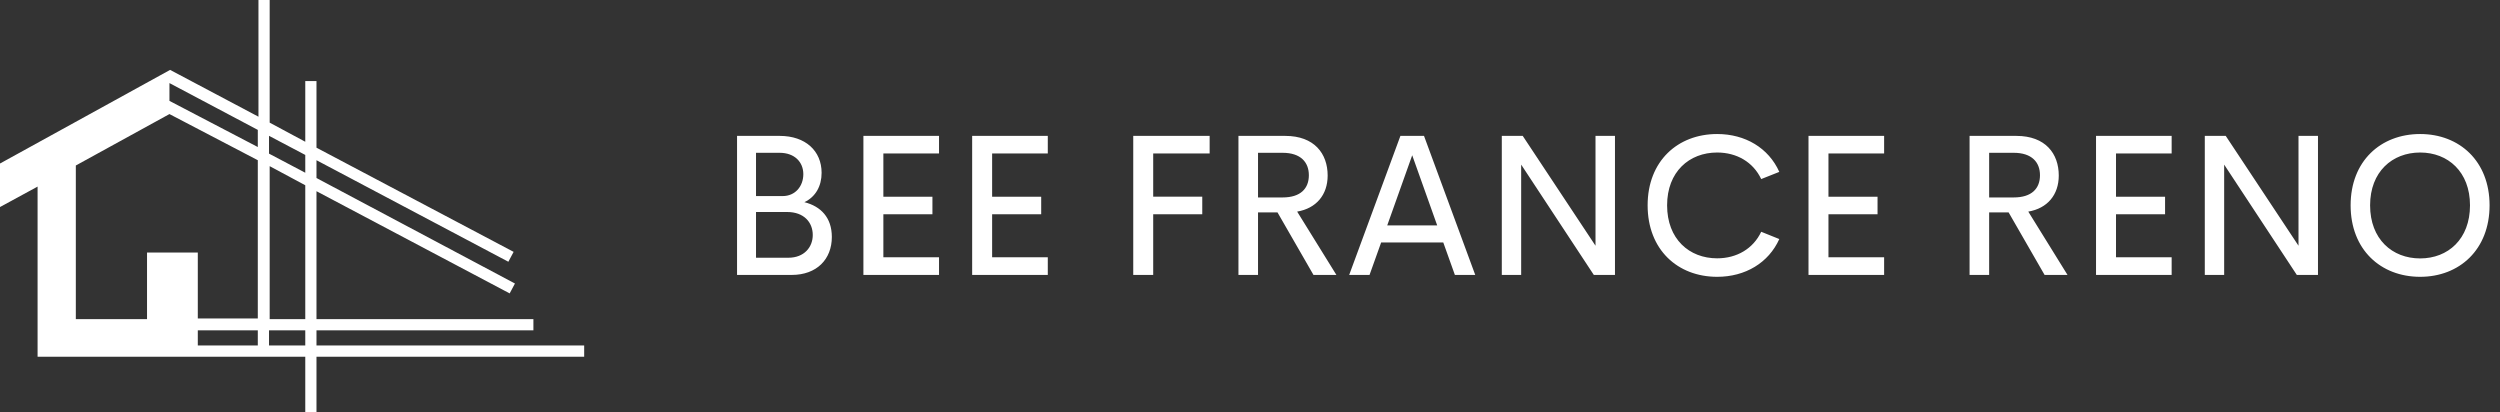 <?xml version="1.0" encoding="UTF-8"?>
<svg xmlns="http://www.w3.org/2000/svg" width="182" height="30" viewBox="0 0 182 30" fill="none">
  <rect x="0" y="0" width="182" height="30" fill="#333333" stroke="none"/>
  <path d="M42.528 25.152H23.04V24.048H38.832V23.232H23.04V13.92L37.104 21.36L37.488 20.64L23.04 12.96V11.664L37.008 19.056L37.392 18.336L23.04 10.752V5.904H22.224V10.32L19.632 8.928V0H18.816V8.496L12.384 5.088L0 11.904V15.072L2.736 13.584V25.968H12.384H22.224V30H23.04V25.968H42.528V25.152ZM22.224 23.232H19.632V12.096L22.224 13.488V23.232ZM22.224 11.28V12.576L19.584 11.184V9.888L22.224 11.28ZM18.768 9.456V10.704L12.336 7.344V6.048L18.768 9.456ZM5.52 12.048L12.336 8.304L18.768 11.664V23.184H14.4V18.384H10.704V23.232H8.64H5.52V12.048ZM18.768 24.048V25.152H14.4V24.048H18.768ZM19.584 25.152V24.048H22.224V25.152H19.584Z" fill="white"></path>
  <path d="M58.561 14.718C59.756 15.019 60.558 15.842 60.558 17.252C60.558 18.877 59.456 20.015 57.637 20.015H53.657V9.893H56.764C58.632 9.893 59.813 10.981 59.813 12.584C59.813 13.544 59.377 14.331 58.561 14.718ZM58.482 12.678C58.482 11.804 57.852 11.124 56.757 11.124H55.038V14.274H56.978C57.895 14.274 58.482 13.558 58.482 12.678ZM57.394 18.763C58.546 18.763 59.169 17.99 59.169 17.109C59.169 16.178 58.518 15.434 57.308 15.434H55.038V18.763L57.394 18.763ZM68.361 11.174H64.309V14.324H67.881V15.598H64.309V18.727H68.361V20.015H62.856V9.892H68.361V11.174ZM76.279 11.174H72.227V14.324H75.799V15.598H72.227V18.727H76.279V20.015H70.773V9.892H76.279V11.174ZM88.062 11.174H83.953V14.317H87.525V15.598H83.953V20.015H82.5V9.892H88.062V11.174ZM95.622 20.016L93.002 15.463H91.584V20.016H90.159V9.893H93.567C95.686 9.893 96.653 11.188 96.653 12.778C96.653 14.188 95.822 15.169 94.433 15.405L97.29 20.015L95.622 20.016ZM91.584 11.124V14.374H93.374C94.691 14.374 95.285 13.716 95.285 12.757C95.285 11.812 94.691 11.124 93.374 11.124H91.584ZM105.916 20.016L105.071 17.653H100.547L99.702 20.016H98.22L101.95 9.893H103.668L107.398 20.016H105.916ZM100.991 16.407H104.627L102.809 11.303L100.991 16.407ZM116.153 9.893H117.57V20.016H116.031L110.741 11.983V20.016H109.331V9.893H110.855L116.153 17.889L116.153 9.893ZM125.009 20.152C122.138 20.152 119.947 18.183 119.947 14.947C119.947 11.726 122.138 9.757 125.009 9.757C127.056 9.757 128.753 10.774 129.533 12.513L128.216 13.036C127.629 11.797 126.433 11.103 125.009 11.103C122.975 11.103 121.365 12.506 121.365 14.947C121.365 17.403 122.975 18.806 125.009 18.806C126.433 18.806 127.629 18.111 128.216 16.873L129.533 17.403C128.753 19.135 127.056 20.152 125.009 20.152ZM137.164 11.174H133.112V14.324H136.685V15.598H133.112V18.727H137.164V20.015H131.659V9.892H137.164V11.174ZM148.847 20.016L146.227 15.463H144.81V20.016H143.385V9.893H146.793C148.912 9.893 149.878 11.188 149.878 12.778C149.878 14.188 149.048 15.169 147.659 15.405L150.515 20.015L148.847 20.016ZM144.81 11.124V14.374H146.599C147.917 14.374 148.511 13.716 148.511 12.757C148.511 11.812 147.917 11.124 146.599 11.124H144.81ZM158.096 11.174H154.045V14.324H157.617V15.598H154.045V18.727H158.096V20.015H152.591V9.892H158.096V11.174ZM167.331 9.893H168.749V20.016H167.209L161.919 11.983V20.016H160.509V9.893H162.034L167.331 17.889L167.331 9.893ZM176.187 20.152C173.316 20.152 171.125 18.176 171.125 14.947C171.125 11.726 173.316 9.757 176.187 9.757C179.043 9.757 181.241 11.726 181.241 14.947C181.241 18.176 179.043 20.152 176.187 20.152ZM176.187 18.813C178.213 18.813 179.816 17.41 179.816 14.947C179.816 12.506 178.213 11.103 176.187 11.103C174.154 11.103 172.543 12.506 172.543 14.947C172.543 17.41 174.154 18.813 176.187 18.813Z" fill="white"></path>
</svg>
